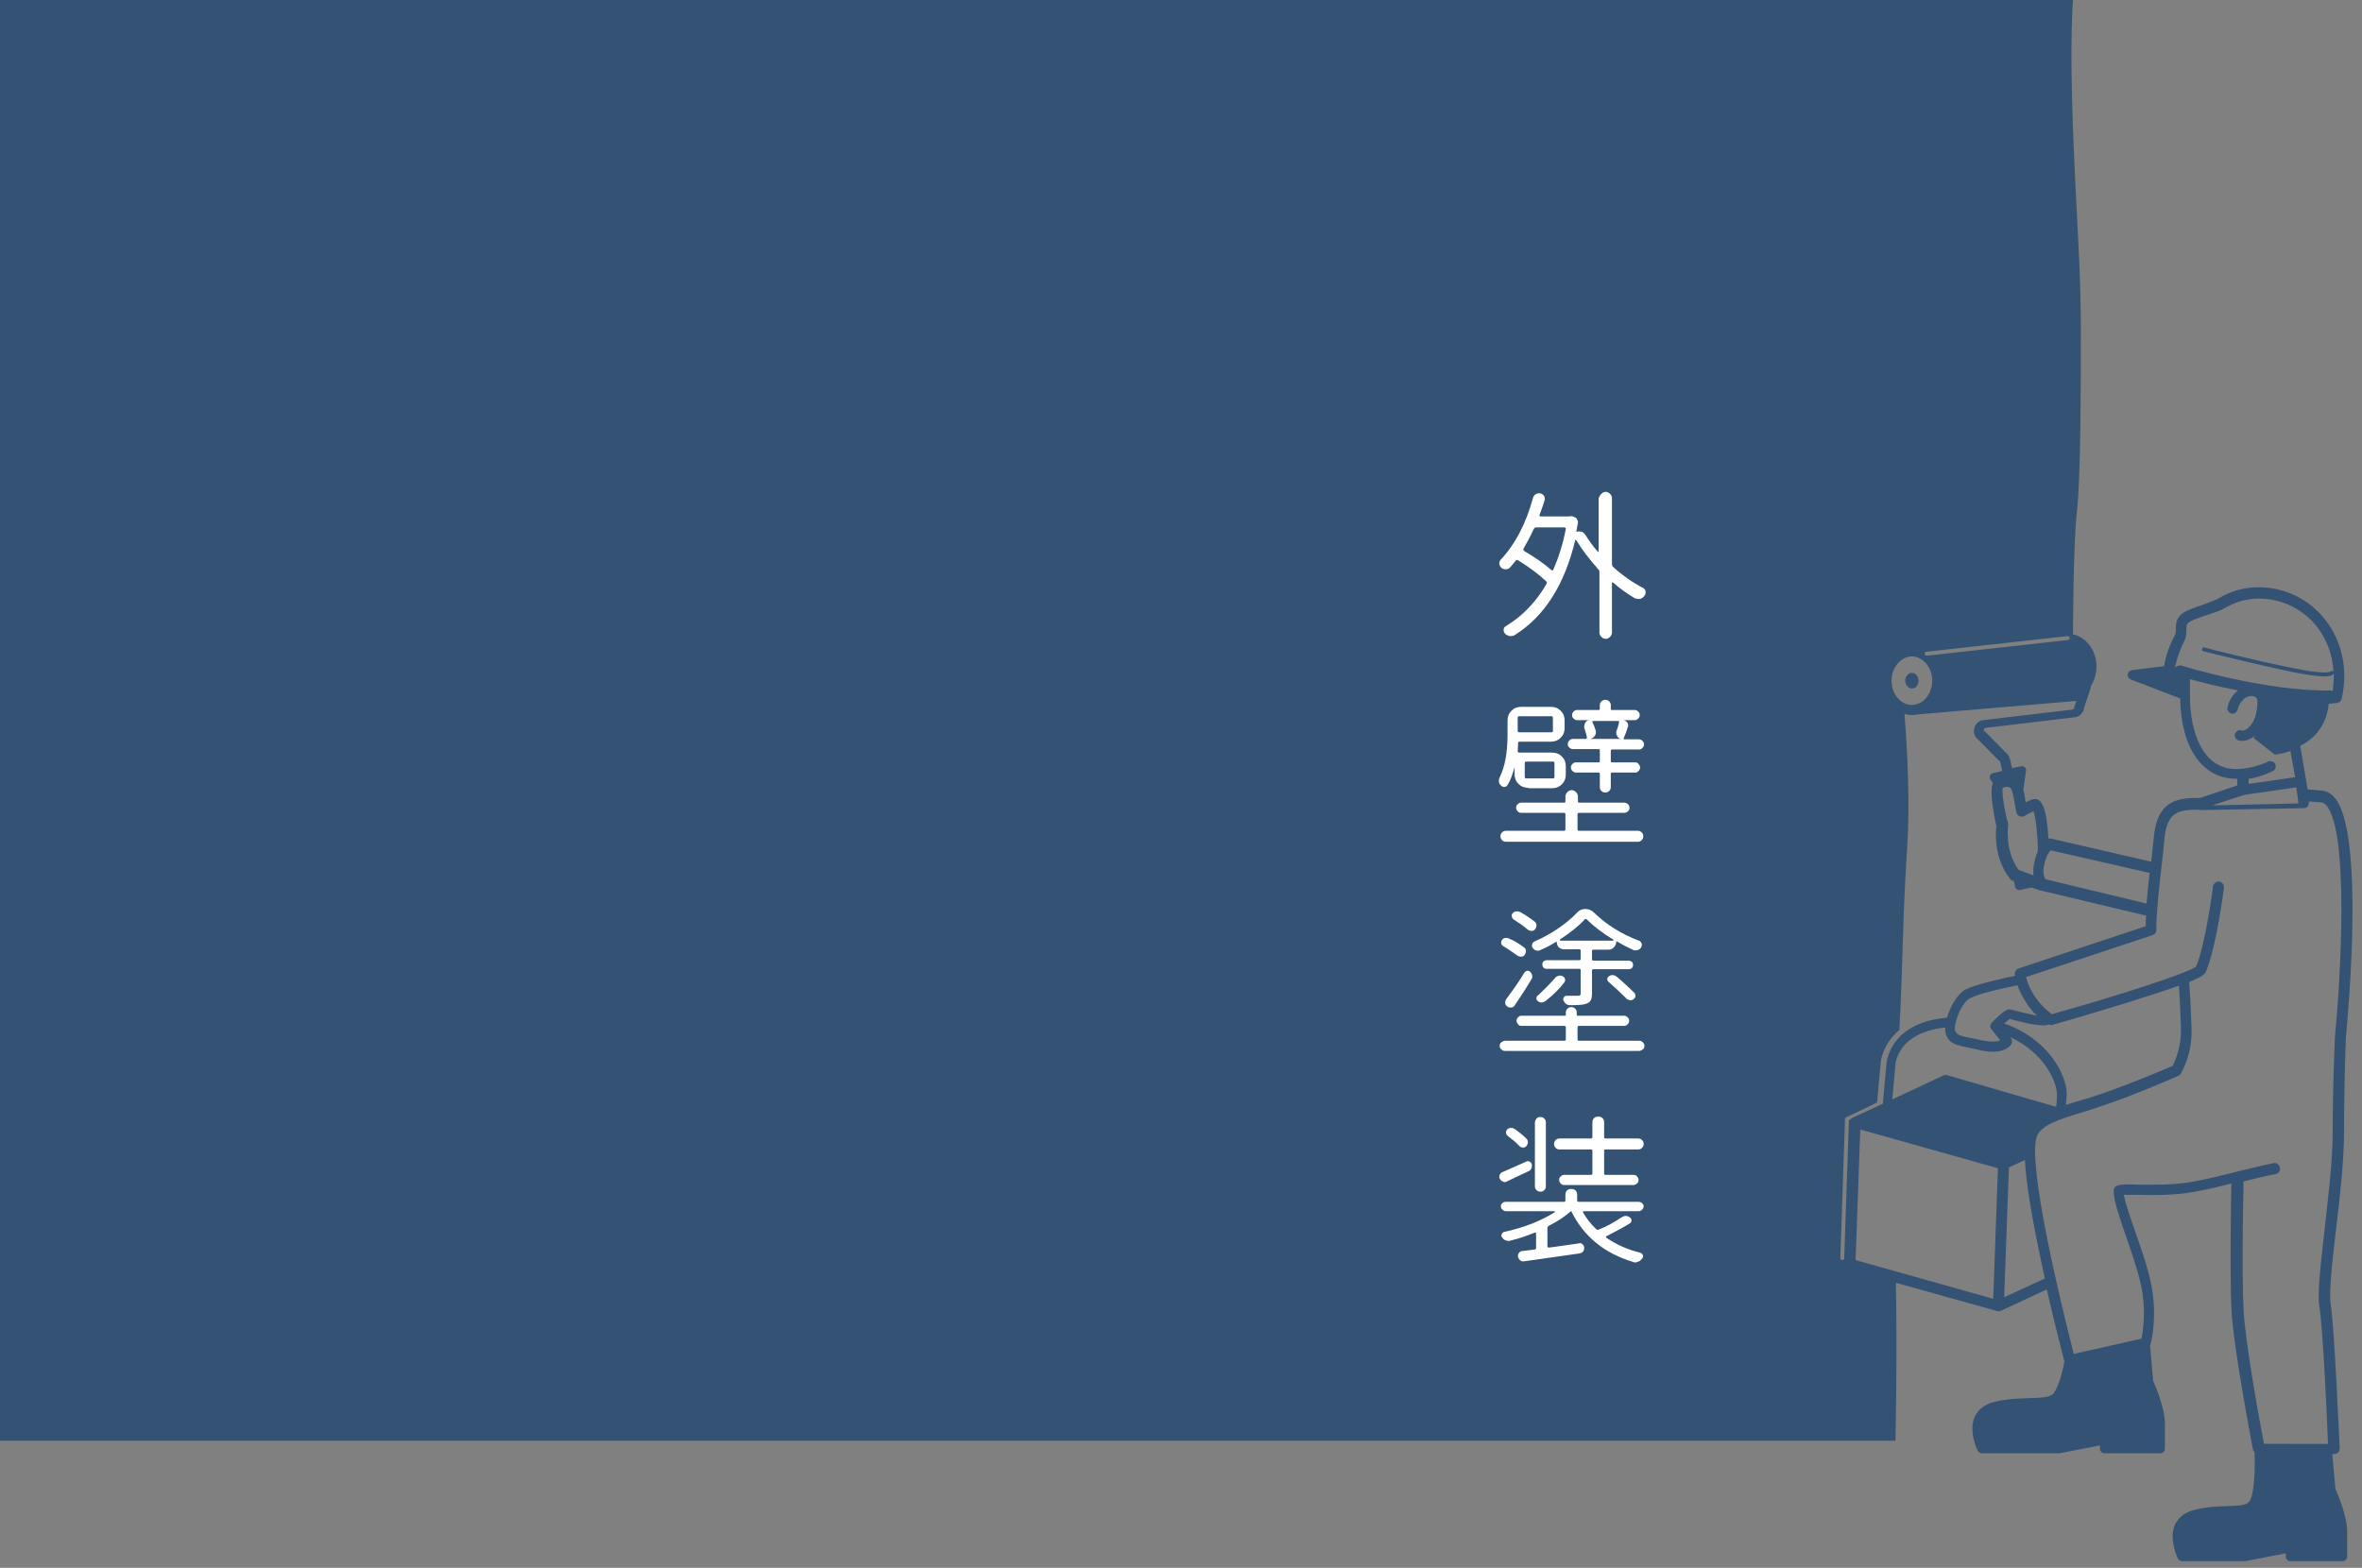 <?xml version="1.0" encoding="utf-8"?>
<!-- Generator: Adobe Illustrator 24.3.0, SVG Export Plug-In . SVG Version: 6.00 Build 0)  -->
<svg version="1.1" id="レイヤー_1" xmlns="http://www.w3.org/2000/svg" xmlns:xlink="http://www.w3.org/1999/xlink" x="0px"
	 y="0px" width="604px" height="401px" viewBox="0 0 604 401" style="enable-background:new 0 0 604 401;" xml:space="preserve">
<rect x="0" y="0" width="604" height="401" fill="#808080" stroke="none"/>
<style type="text/css">
	.st0{fill:#345273;}
	.st1{fill:#FFFFFF;}
</style>
<g>
	<g>
		<path class="st0" d="M596.4,371.9h0.5c0.4,0,0.8-0.2,1-0.4c0.3-0.3,0.4-0.7,0.4-1c-0.1-1.2-1.3-30.5-2.3-36.9
			c-0.5-3.1,0.4-11.1,1.4-19.5c1-8.2,2-17.5,2-24.2c0-13.6,0.5-24.8,0.5-24.9c0.5-5.3,4.9-52.3-3-61.1c-1-1.1-2.1-1.6-3.4-1.7
			l-3.4-0.3l-1.9-11.1c3.3-1.7,6.7-4.9,7.3-10.8l2.1-0.2c0.6-0.1,1.1-0.5,1.2-1.1c1.7-7.4,0.1-14.8-4.3-20.3
			c-4.1-5.2-10.3-8.2-17-8.2c-3.6,0-7.2,1-10.4,3c-0.6,0.3-2,0.8-3.3,1.3c-3.1,1.1-5.3,1.8-6.3,2.9c-1.1,1.2-1.1,2.5-1.1,3.5
			c0,0.7,0,1.2-0.3,1.7c-1.3,2.4-2.3,5.1-2.7,7.8l-8.2,1c-0.6,0.1-1,0.5-1.1,1.1c-0.1,0.6,0.3,1.1,0.8,1.3l12.5,4.8c0,0,0.1,0,0.1,0
			c0.2,12.7,5.7,20.6,14.4,20.6c0.1,0,0.1,0,0.2,0l0,1.7l-9.5,3.2c-0.1,0-0.1,0-0.2,0c-4.5,0-10.7,0-11.6,9.8
			c-0.2,2.1-0.5,4.3-0.7,6.5c0,0,0,0,0,0l-25.6-5.9c-0.2-0.1-0.5,0-0.7,0c-0.2-4.2-0.8-8.7-2.4-9.8c-0.5-0.4-1.2-0.4-1.8-0.2
			c-0.6,0.2-1.1,0.5-1.6,0.7l-0.4-2.4c0-0.3-0.1-0.5-0.2-0.7l0.7-5.1c0-0.7-0.7-1.2-1.4-1l-2.2,0.5l-0.5-2.3
			c-0.2-0.7-0.6-1.4-1.2-1.8l-5-5.1c-0.1-0.1-0.2-0.2-0.3-0.2c-0.2-0.1-0.2-0.4-0.2-0.5c0-0.1,0.1-0.3,0.3-0.4l22.6-2.7
			c0.8,0,1.5-0.3,2-0.9c0.5-0.5,0.7-1.1,0.8-1.8l1.7-5.1c0-0.1,0-0.2,0-0.3c0.9-1.4,1.4-3.1,1.4-4.9c0-3.9-2.3-7.1-5.4-8.1
			c-0.2-0.1-0.4-0.1-0.6-0.1c0,0,0,0,0,0c0-3.2,0.1-23.5,1-31.5c1-8.7,1-32.3,1-47.3s-1.1-27-2-50.3c-0.9-23.3,0-33.2,0-33.2H0
			v368.5h484.7c0,0,0.5-23.2,0.1-40.4l25.8,7.2c0.1,0,0.3,0.1,0.4,0.1c0.1,0,0.3,0,0.4-0.1c0,0,0.1,0,0.1,0c0,0,0.1,0,0.1,0
			l11.8-5.5c2.3,10.2,4.5,18.3,4.5,18.4c0,0,0,0.1,0,0.1c-0.3,1.6-1.2,5.8-2.7,8c-0.8,1.1-3,1.2-5.9,1.3c-2.6,0.1-5.9,0.1-9.4,1
			c-2.4,0.6-4,1.9-4.9,3.7c-1.7,3.7,0.6,8.5,0.7,8.7c0.2,0.4,0.6,0.7,1.1,0.7h19.7c0.1,0,0.2,0,0.2,0l10.3-2v0.8
			c0,0.7,0.5,1.2,1.2,1.2h14.2c0.7,0,1.2-0.5,1.2-1.2v-6.3c0-4.2-2.5-9.8-3-11l-0.8-9.1c0-0.1,0.1-0.1,0.1-0.2
			c0.1-0.3,1.9-6.8,0.2-15.4c-0.9-4.4-2.6-9.2-4.1-13.5c-1.3-3.7-2.5-7.2-2.9-9.4c0.9,0,2.3,0,3.6,0c3.9,0.1,9.2,0.2,14.6-0.8
			c3.2-0.6,6.3-1.3,9.3-2.1c-0.1,2.8-0.4,22.9,0,32.1c0.5,9.9,5.3,34.8,5.5,35.9c0.1,0.3,0.2,0.5,0.4,0.7c0.2,3.9,0,10.6-1.2,12.5
			c-0.7,1.1-2.3,1.2-5.3,1.3c-2.4,0.1-5.4,0.1-8.9,1c-2.4,0.6-4,1.9-4.9,3.7c-1.7,3.7,0.6,8.5,0.7,8.7c0.2,0.4,0.6,0.7,1.1,0.7H574
			c0.1,0,0.2,0,0.2,0l10.3-2v0.8c0,0.7,0.5,1.2,1.2,1.2H599c0.7,0,1.2-0.5,1.2-1.2v-6.3c0-4.2-2.5-9.8-3-11L596.4,371.9z
			 M556.3,170.7c0,0-0.1-0.1-0.1-0.1c0.5-2.2,1.2-4.4,2.3-6.5c0.6-1.2,0.6-2.2,0.6-3.1c0-0.9,0-1.2,0.4-1.6c0.6-0.7,3.4-1.6,5.2-2.2
			c1.6-0.5,3-1,3.9-1.5c2.8-1.7,6-2.6,9-2.6c5.8,0,11.2,2.6,14.8,7.1c2.6,3.3,4.1,7.3,4.3,11.6c-0.1-0.1-0.2-0.2-0.3-0.2
			c-0.2,0-0.4,0.1-0.5,0.2c-0.2,0.1-1.7,0.7-9.4-0.9c-9.7-1.9-22.7-5.2-22.8-5.3c-0.3-0.1-0.5,0.1-0.6,0.4c-0.1,0.3,0.1,0.5,0.4,0.6
			c0.1,0,13.2,3.3,22.8,5.3c2.7,0.5,5.9,1.1,8,1.1c1,0,1.8-0.1,2.2-0.4c0.1-0.1,0.2-0.2,0.3-0.3c0,1.5-0.1,3-0.3,4.5
			c-0.2-0.1-0.5-0.3-0.7-0.2c-16.3,0.3-37.9-6.3-38.1-6.4C557.1,170.2,556.6,170.4,556.3,170.7z M571.8,196.7
			c-8.7,0-11.8-9.7-11.8-18.7v-4.3c2.8,0.8,7.2,1.9,12.3,2.9c-1.3,1-2.3,2.5-2.7,4.3c-0.2,0.7,0.3,1.4,1,1.6c0.7,0.2,1.4-0.3,1.6-1
			c0.4-1.6,1.2-2.4,1.8-2.9c0.7-0.5,1.6-0.7,2.3-0.5c0.5,0.1,0.7,0.3,0.9,0.9c0.2,0.8,0,1.9-0.3,3.6c-0.3,1.4-1,2.6-1.8,3.4
			c-0.7,0.7-1.4,1-2,0.8c-0.7-0.2-1.4,0.3-1.6,1c-0.2,0.7,0.3,1.4,1,1.6c0.3,0.1,0.6,0.1,0.9,0.1c1.1,0,2.2-0.5,3.2-1.3
			c-0.2,0.4-0.3,0.6-0.3,0.6l5.4,4.2c0,0,1.7-0.1,4-0.9l1.2,6.7l-11.9,1.7l0-1.3c2.1-0.3,4.2-1,6.2-2c0.7-0.3,0.9-1.1,0.6-1.8
			c-0.3-0.6-1.1-0.9-1.8-0.6C577.3,196,574.5,196.7,571.8,196.7z M573.6,203.4c0.1,0,0.2,0,0.3-0.1l13.3-1.9l0.1,0.8l0.2,1.3
			c0,0,0,0,0,0l0.2,1.8c0,0.1,0,0.2,0.1,0.2l-22.1,0.5L573.6,203.4z M522.8,220.9c0.5-2.1,1.2-3,1.6-3.4l25,5.7c0.1,0,0.2,0,0.3,0
			c-0.3,2.7-0.6,5.4-0.8,7.9l-25.8-6.2C522.8,224.5,522.2,223.3,522.8,220.9z M512.1,201.5c0.6-0.2,1.4-0.4,1.8-0.1
			c0.4,0.2,0.7,0.9,0.9,2l0.8,4.3c0.1,0.5,0.4,0.9,0.9,1.1c0.5,0.2,1,0.1,1.4-0.2c0,0,0.7-0.5,2.1-1.1c0.5,1.4,1,5.2,1.1,9.1l0,1.1
			c-0.3,0.7-0.6,1.5-0.8,2.5c-0.4,1.5-0.4,2.7-0.3,3.7l-3.8-1.4c-3.6-4.8-2.7-11.3-2.7-11.4c0-0.2,0-0.3,0-0.5
			C512.5,207.1,511.9,202.9,512.1,201.5z M492.6,166.7l36.1-4c0.3,0,0.5,0.2,0.6,0.4c0,0.3-0.2,0.5-0.4,0.6l-36.1,4c0,0,0,0-0.1,0
			c-0.3,0-0.5-0.2-0.5-0.4C492.1,167,492.3,166.7,492.6,166.7z M488.9,167.9c2.8,0,5.2,2.8,5.2,6.2s-2.3,6.2-5.2,6.2
			s-5.2-2.8-5.2-6.2S486.1,167.9,488.9,167.9z M473.7,285.9c-0.1,0-0.1,0.1-0.2,0.1c0,0,0,0-0.1,0.1c0,0-0.1,0.1-0.1,0.1
			c0,0-0.1,0.1-0.1,0.1l-0.4,0.2l-1.2,35.3c0,0.3-0.2,0.5-0.5,0.5c0,0,0,0,0,0c-0.3,0-0.5-0.2-0.5-0.5l1.2-35.6
			c0-0.2,0.1-0.4,0.3-0.4l7.9-3.8c0,0,0,0,0,0l0.9-10c0-0.4,0.4-4.7,4.6-8.4c0.1,0,0.1-0.1,0.2-0.1c1-18.9,0.7-26.6,2-46.9
			c0.7-11,0.1-24.2-0.7-34c0.6,0.2,1.3,0.3,1.9,0.3c0.6,0,1.2-0.1,1.8-0.2l40-3.4c0.1,0,0.2,0,0.3-0.1l-0.5,1.4
			c0,0.1-0.1,0.3-0.1,0.4c0,0.2-0.1,0.3-0.1,0.3c0,0.1-0.2,0.1-0.4,0.2l-22.8,2.7c0,0-0.1,0-0.1,0c-1.2,0.2-2,1.2-2.2,2.3
			c-0.2,1.1,0.3,2.2,1.2,2.8l5,5.1c0.1,0.1,0.2,0.2,0.3,0.2c0.1,0.1,0.2,0.2,0.2,0.3l0.5,2.3l-2.2,0.5c-0.8,0.2-1.2,0.9-0.9,1.5
			l0.7,1.1c-0.5,1.2-0.6,4.1,0.9,11c-0.2,1.5-0.7,8.3,3.6,13.6c0.2,0.2,0.4,0.4,0.6,0.4l0.3,0.1l0.3,1.4c0.1,0.6,0.8,1,1.4,0.8
			l2.8-0.6l2.3,0.8c0,0,0,0,0.1,0c0,0,0.1,0,0.1,0l26.4,6.3c0.1,0,0.2,0,0.3,0c0,0,0.1,0,0.1,0c-0.1,1-0.1,1.9-0.1,2.8l-32.5,10.8
			c-0.6,0.2-1,0.8-1,1.4c0,0,0,0.2,0.1,0.5c-3.1,0.6-10.2,2.2-12.7,3.5c-2.1,1.2-3.9,4.3-4.7,7.2c-4.8,0.4-8.6,1.8-11.4,4.2
			c-3.8,3.4-4.1,7.4-4.1,7.5l-0.9,10c0,0.1,0,0.2,0,0.3L473.7,285.9C473.7,285.8,473.7,285.8,473.7,285.9z M512.5,261.8
			c0.5-0.5,1.1-0.9,1.4-1.2c7.9,2.2,9.5,1.7,10,1.4c0,0,0,0,0,0c0.2,0.1,0.4,0.2,0.7,0.2c0.1,0,0.3,0,0.4-0.1
			c0.1,0,9.4-2.7,18.8-5.6c6.1-1.9,10.4-3.3,13.4-4.4c0.1,1.6,0.3,5.5,0.5,10.6c0.2,5.2-1.6,8.8-2.1,9.9c-2,0.9-11.2,4.8-18.9,7.4
			c-1.7,0.6-3.3,1.1-4.8,1.5c-1.2,0.4-2.4,0.7-3.6,1.1c0.1-0.9,0.1-1.8,0.2-2.6C528.6,275.2,523.9,265.7,512.5,261.8z M497.9,275
			c-0.3-0.1-0.7-0.1-1,0.1l-13,6.1l0.8-9c0,0,0.2-2.7,2.6-5.2c2.2-2.3,5.7-3.7,10.1-4.2c0,0.8,0.1,1.5,0.3,2c1,2.3,2.5,2.5,6.8,3.4
			l1.8,0.4c1.3,0.3,2.4,0.4,3.3,0.4c3.6,0,4.6-1.7,4.8-2.1c0.2-0.4,0.1-0.9-0.1-1.3l-0.4-0.4c8.8,4,12.3,11.6,12.1,15.2
			c0,0.8-0.1,1.7-0.2,2.7L497.9,275z M514.1,258.2c-0.1,0-0.2,0-0.3,0c-0.4,0-1.2,0-4.5,3.4c-0.4,0.4-0.5,1.1-0.1,1.6l2.3,2.9
			c-0.7,0.3-2.1,0.5-4.7,0l-1.8-0.4c-4.2-0.8-4.5-1-5-2c-0.6-1.2,1.3-7.1,3.8-8.4c2-1.1,8.6-2.6,12.1-3.3c0.4,1.2,1.1,2.7,2.2,4.4
			c0.9,1.4,1.9,2.6,2.8,3.4C519,259.4,516.4,258.8,514.1,258.2z M474.5,322.3l1.2-33.4l29.5,8.3l5.7,1.6l-1.2,33.4L474.5,322.3z
			 M512.5,331.8l1.2-32.9l0-0.3l4.1-1.9c0.3,5.8,1.7,14.4,4.2,26.1c0.3,1.4,0.6,2.8,0.9,4.2L512.5,331.8z M578.9,369.1
			c-1-5.1-4.8-25.8-5.2-34.3c-0.5-9.8,0-32,0-32.2c0-0.1,0-0.3-0.1-0.4c2.9-0.7,5.6-1.4,8.3-1.9c0.8-0.2,1.3-0.9,1.1-1.7
			c-0.2-0.8-0.9-1.3-1.7-1.1c-2.8,0.6-5.8,1.3-8.9,2.1c-3.7,0.9-7.5,1.9-11.4,2.6c-5.1,1-10.2,0.8-14,0.8c-3.2-0.1-4.7-0.1-5.7,0.3
			c-0.5,0.2-0.8,0.7-0.8,1.3c0,2.6,1.5,6.7,3.1,11.5c1.5,4.2,3.1,8.9,4,13.1c1.2,6.2,0.4,11.3,0,13.2l-17.3,3.9
			c-3.7-14.3-11.8-48.5-9.5-55.5c1-3,5.7-4.5,11.7-6.3c1.6-0.5,3.2-1,4.9-1.6c8.8-2.9,19.5-7.7,19.6-7.7c0.2-0.1,0.5-0.3,0.6-0.5
			c0.1-0.2,3.1-4.8,2.8-11.9c-0.2-6.7-0.6-11.4-0.6-11.5c0,0,0-0.1,0-0.1c3.8-1.6,4.1-2.2,4.3-2.7c2.7-6.4,4.5-20.8,4.6-21.4
			c0.1-0.8-0.5-1.5-1.2-1.6c-0.8-0.1-1.5,0.5-1.6,1.2c0,0.1-1.8,14.3-4.3,20.5c-2.1,1.7-20.1,7.5-36.9,12.2c-0.8-0.6-2.7-2-4.4-4.6
			c-1.4-2.1-2-3.9-2.2-4.9l32.3-10.7c0.6-0.2,1-0.7,1-1.3c0-4.4,0.7-10.8,1.4-16.9c0.3-2.3,0.5-4.5,0.7-6.7c0.7-6.8,3.8-7.2,8.8-7.2
			c0,0,0.1,0,0.1,0c0.1,0.1,0.2,0.1,0.3,0.1c0,0,0,0,0,0l26.5-0.5c0.1,0,0.1,0,0.2,0c0.7-0.2,1.1-0.8,1-1.5l0-0.2l2.9,0.2
			c0.3,0,0.8,0,1.5,0.7c6,6.6,3.7,44.8,2.3,59c0,0.1-0.6,11.4-0.6,25.1c0,6.6-1.1,15.8-2,23.9c-1,9-2,16.8-1.4,20.3
			c0.9,5.4,2,29,2.2,35.1H578.9z"/>
		<path class="st0" d="M488.9,176.1c1,0,1.7-0.9,1.7-2c0-1.1-0.8-2-1.7-2s-1.7,0.9-1.7,2C487.2,175.2,488,176.1,488.9,176.1z"/>
	</g>
	<g>
		<g>
			<path class="st1" d="M409.5,126.3c0.3-0.3,0.7-0.5,1.1-0.5c0.4,0,0.8,0.2,1.1,0.5c0.3,0.3,0.5,0.7,0.5,1.1v16.9
				c0,0.3,0.1,0.5,0.3,0.7c2.4,2.2,5,4,7.7,5.4c0.3,0.2,0.6,0.5,0.6,0.9c0,0.1,0,0.2,0,0.3c0,0.3-0.1,0.6-0.3,0.8
				c-0.3,0.4-0.7,0.7-1.2,0.8c-0.1,0-0.3,0-0.4,0c-0.3,0-0.6-0.1-0.9-0.2c-1.8-1.1-3.7-2.4-5.5-4c-0.1-0.1-0.2-0.1-0.2,0
				c-0.1,0-0.1,0.1-0.1,0.2v12.6c0,0.4-0.2,0.8-0.5,1.1c-0.3,0.3-0.7,0.5-1.1,0.5c-0.4,0-0.8-0.2-1.1-0.5c-0.3-0.3-0.5-0.7-0.5-1.1
				v-15.5c0-0.3-0.1-0.5-0.3-0.7c-2.2-2.5-4.1-4.9-5.6-7.4c-0.1-0.1-0.1-0.1-0.2-0.1c-0.1,0-0.1,0-0.1,0.1
				c-2.7,11.3-7.8,19.4-15.4,24.2c-0.3,0.2-0.7,0.3-1,0.3c-0.1,0-0.2,0-0.3,0c-0.5-0.1-0.9-0.3-1.2-0.6c-0.3-0.3-0.4-0.6-0.4-1
				c0-0.4,0.2-0.7,0.5-0.9c4.3-2.6,7.8-6.2,10.5-10.9c0.1-0.2,0.1-0.4-0.1-0.6c-1.9-1.8-4.3-3.6-7.2-5.4c-0.2-0.1-0.4-0.1-0.6,0.1
				c-0.5,0.6-0.9,1.1-1.4,1.7c-0.3,0.3-0.6,0.5-1.1,0.5c0,0-0.1,0-0.1,0c-0.4,0-0.8-0.1-1.1-0.4c-0.3-0.3-0.5-0.7-0.5-1.1
				c0-0.3,0.1-0.7,0.4-1c3.6-3.8,6.4-9.1,8.2-15.7c0.1-0.4,0.4-0.8,0.7-1c0.4-0.2,0.8-0.3,1.2-0.2c0.4,0.1,0.7,0.3,0.9,0.6
				c0.2,0.3,0.3,0.7,0.2,1.1c-0.4,1.4-0.9,2.6-1.3,3.8c-0.1,0.1,0,0.2,0,0.3c0.1,0.1,0.1,0.1,0.2,0.1h7.2c0.1,0,0.1,0,0.1,0
				c0.3-0.1,0.7-0.1,1,0l0.5,0.2c0.3,0.1,0.5,0.3,0.6,0.6c0.2,0.3,0.2,0.5,0.2,0.8l-0.4,2.2c0,0,0,0.1,0,0.1c0,0,0.1,0,0.1,0
				c0.4-0.1,0.8-0.1,1.2,0c0.4,0.1,0.7,0.4,1,0.8c0.9,1.4,1.9,2.9,3.2,4.3c0,0.1,0.1,0.1,0.1,0.1c0.1,0,0.1-0.1,0.1-0.1v-13.7
				C409,127,409.2,126.6,409.5,126.3z M400.4,135.3c0-0.1,0-0.2-0.1-0.3c-0.1-0.1-0.2-0.1-0.3-0.1h-7.2c-0.2,0-0.4,0.1-0.6,0.4
				c-0.9,2-1.8,3.6-2.6,5c-0.1,0.2-0.1,0.4,0.1,0.6c2.9,1.7,5.2,3.3,7,4.9c0.1,0.1,0.2,0.1,0.3,0.1c0.1,0,0.2-0.1,0.2-0.2
				C398.6,142.5,399.7,139,400.4,135.3z"/>
			<path class="st1" d="M390.8,201.5c-1,0-1.8-0.3-2.5-1s-1-1.5-1-2.5v-1.7c0,0,0,0,0-0.1c0,0,0,0,0,0c-0.5,1.8-1,3.3-1.8,4.6
				c-0.2,0.3-0.5,0.5-0.8,0.5c-0.3,0-0.6-0.1-0.9-0.4c-0.3-0.3-0.5-0.6-0.5-1c0-0.1,0-0.2,0-0.3c0-0.3,0.1-0.6,0.2-0.8
				c1.3-2.6,2-6.2,2-10.9v-3.6c0-1,0.3-1.8,1-2.5s1.5-1,2.5-1h7.6c1,0,1.8,0.3,2.5,1s1,1.5,1,2.5v1.9c0,1-0.3,1.8-1,2.5
				s-1.5,1-2.5,1h-8c-0.3,0-0.4,0.1-0.4,0.4c0,0.8-0.1,1.5-0.1,2c0,0.1,0,0.2,0.1,0.3s0.2,0.1,0.3,0.1h8.4c1,0,1.8,0.3,2.5,1
				s1,1.5,1,2.5v2.1c0,1-0.3,1.8-1,2.5s-1.5,1-2.5,1H390.8z M403.8,207.9c-0.3,0-0.4,0.1-0.4,0.4v3.8c0,0.3,0.1,0.4,0.4,0.4h15
				c0.4,0,0.7,0.1,1,0.4c0.3,0.3,0.4,0.6,0.4,1c0,0.4-0.1,0.7-0.4,1c-0.3,0.3-0.6,0.4-1,0.4h-33.7c-0.4,0-0.7-0.1-1-0.4
				c-0.3-0.3-0.4-0.6-0.4-1c0-0.4,0.1-0.7,0.4-1c0.3-0.3,0.6-0.4,1-0.4h14.8c0.3,0,0.4-0.1,0.4-0.4v-3.8c0-0.3-0.1-0.4-0.4-0.4H389
				c-0.4,0-0.7-0.1-0.9-0.4c-0.3-0.3-0.4-0.6-0.4-0.9s0.1-0.7,0.4-0.9c0.3-0.3,0.6-0.4,0.9-0.4h11c0.2,0,0.3-0.1,0.3-0.3v-1.3
				c0-0.4,0.2-0.8,0.5-1.1c0.3-0.3,0.7-0.5,1.1-0.5c0.4,0,0.8,0.2,1.1,0.5c0.3,0.3,0.5,0.7,0.5,1.1v1.3c0,0.2,0.1,0.3,0.3,0.3h11.5
				c0.4,0,0.7,0.1,1,0.4c0.3,0.3,0.4,0.6,0.4,0.9s-0.1,0.7-0.4,0.9c-0.3,0.3-0.6,0.4-1,0.4H403.8z M397.1,183.6
				c0-0.3-0.1-0.4-0.4-0.4h-8.2c-0.3,0-0.4,0.1-0.4,0.4v3.3c0,0.3,0.1,0.4,0.4,0.4h8.2c0.3,0,0.4-0.1,0.4-0.4V183.6z M397.1,199.1
				c0.3,0,0.4-0.1,0.4-0.4v-3.5c0-0.3-0.1-0.4-0.4-0.4h-6.8c-0.3,0-0.4,0.1-0.4,0.4v3.5c0,0.3,0.1,0.4,0.4,0.4H397.1z M415.2,188.8
				c0,0.1,0,0.2,0,0.2s0.1,0.1,0.2,0.1h3.7c0.3,0,0.6,0.1,0.9,0.4s0.4,0.5,0.4,0.9c0,0.3-0.1,0.6-0.4,0.9s-0.5,0.4-0.9,0.4h-6.8
				c-0.3,0-0.4,0.1-0.4,0.4v2.5c0,0.3,0.1,0.4,0.4,0.4h5.9c0.3,0,0.6,0.1,0.8,0.4s0.4,0.5,0.4,0.9c0,0.3-0.1,0.6-0.4,0.9
				s-0.5,0.4-0.8,0.4h-5.9c-0.3,0-0.4,0.1-0.4,0.4v3.3c0,0.4-0.1,0.7-0.4,1s-0.6,0.4-1,0.4s-0.7-0.1-1-0.4s-0.4-0.6-0.4-1v-3.3
				c0-0.3-0.1-0.4-0.4-0.4H403c-0.3,0-0.6-0.1-0.9-0.4s-0.4-0.5-0.4-0.9c0-0.3,0.1-0.6,0.4-0.9s0.5-0.4,0.9-0.4h5.7
				c0.3,0,0.4-0.1,0.4-0.4V192c0-0.3-0.1-0.4-0.4-0.4h-6.5c-0.3,0-0.6-0.1-0.9-0.4s-0.4-0.5-0.4-0.9c0-0.3,0.1-0.6,0.4-0.9
				s0.5-0.4,0.9-0.4h3.2c0.1,0,0.2,0,0.3-0.1c0.1-0.1,0.1-0.2,0.1-0.3c-0.1-0.6-0.3-1.3-0.6-2.2c-0.1-0.2-0.1-0.4-0.1-0.6
				c0-0.2,0.1-0.5,0.2-0.8c0.2-0.4,0.5-0.7,1-0.8c0,0,0,0,0,0c0,0,0,0,0,0h-3c-0.3,0-0.6-0.1-0.9-0.4s-0.4-0.5-0.4-0.9
				c0-0.3,0.1-0.6,0.4-0.9s0.5-0.4,0.9-0.4h5.5c0.2,0,0.3-0.1,0.3-0.3v-0.9c0-0.4,0.1-0.7,0.4-1s0.6-0.4,1-0.4s0.7,0.1,1,0.4
				s0.4,0.6,0.4,1v0.9c0,0.2,0.1,0.3,0.3,0.3h5.8c0.3,0,0.6,0.1,0.9,0.4s0.4,0.5,0.4,0.9c0,0.3-0.1,0.6-0.4,0.9s-0.5,0.4-0.9,0.4
				h-2.8c0,0,0,0,0,0c0.4,0.1,0.7,0.3,1,0.7c0.2,0.4,0.2,0.8,0,1.2C415.8,187.5,415.4,188.3,415.2,188.8z M414,184.8
				c0-0.1,0-0.2,0-0.3c-0.1-0.1-0.1-0.1-0.2-0.1h-6.4c-0.1,0-0.2,0-0.2,0.1s0,0.2,0,0.2c0.3,0.6,0.6,1.3,0.8,2
				c0.1,0.2,0.1,0.4,0.1,0.6c0,0.3-0.1,0.6-0.2,0.8c-0.3,0.5-0.7,0.7-1.2,0.9v0h7.8c0,0,0,0,0,0c0,0,0,0,0,0c-0.5-0.1-0.8-0.4-1-0.8
				c-0.1-0.2-0.2-0.5-0.2-0.7c0-0.2,0-0.4,0.1-0.6C413.6,186.2,413.9,185.5,414,184.8z"/>
			<path class="st1" d="M403.8,262.4c-0.3,0-0.4,0.1-0.4,0.4v3c0,0.3,0.1,0.4,0.4,0.4h15.4c0.3,0,0.6,0.1,0.9,0.4s0.4,0.5,0.4,0.9
				s-0.1,0.7-0.4,0.9s-0.6,0.4-0.9,0.4h-34.4c-0.3,0-0.6-0.1-0.9-0.4s-0.4-0.5-0.4-0.9s0.1-0.7,0.4-0.9s0.6-0.4,0.9-0.4H400
				c0.3,0,0.4-0.1,0.4-0.4v-3c0-0.3-0.1-0.4-0.4-0.4h-11c-0.3,0-0.6-0.1-0.8-0.4s-0.4-0.5-0.4-0.9c0-0.3,0.1-0.6,0.4-0.9
				s0.5-0.4,0.8-0.4h11.2c0.2,0,0.2-0.1,0.2-0.2v-0.5c0-0.4,0.1-0.8,0.4-1.1c0.3-0.3,0.6-0.4,1-0.4s0.7,0.1,1,0.4
				c0.3,0.3,0.4,0.6,0.4,1.1v0.5c0,0.2,0.1,0.2,0.2,0.2h11.9c0.3,0,0.6,0.1,0.9,0.4s0.4,0.5,0.4,0.9c0,0.3-0.1,0.6-0.4,0.9
				s-0.5,0.4-0.9,0.4H403.8z M389.7,242.3c0.3,0.2,0.5,0.5,0.5,0.9c0,0.4-0.1,0.7-0.3,1c-0.2,0.3-0.5,0.5-0.9,0.5
				c-0.4,0-0.7-0.1-1-0.3c-1-0.7-2.2-1.6-3.6-2.4c-0.3-0.2-0.5-0.4-0.5-0.7c-0.1-0.3,0-0.6,0.2-0.9c0.2-0.3,0.5-0.5,0.9-0.5
				c0.1,0,0.2,0,0.3,0c0.2,0,0.5,0.1,0.7,0.2C387.4,240.7,388.6,241.5,389.7,242.3z M387.3,257.2c-0.2,0.3-0.5,0.5-0.9,0.5
				c-0.4,0-0.7,0-1-0.3c-0.3-0.2-0.5-0.5-0.5-0.9c0-0.4,0.1-0.7,0.3-1c1.5-2,3.1-4.2,4.6-6.7c0.2-0.3,0.4-0.4,0.7-0.5
				c0.3,0,0.6,0,0.8,0.3c0.3,0.2,0.4,0.5,0.5,0.9s0,0.7-0.2,1C390.3,252.7,388.8,255,387.3,257.2z M392.4,235.7
				c0.3,0.2,0.5,0.6,0.5,0.9c0,0.4-0.1,0.7-0.3,1c-0.2,0.3-0.5,0.5-0.9,0.5c-0.4,0-0.7-0.1-1-0.3c-1-0.9-2.2-1.7-3.6-2.6
				c-0.3-0.2-0.4-0.4-0.5-0.8c-0.1-0.3,0-0.6,0.2-0.8c0.3-0.3,0.6-0.5,1-0.5c0.1,0,0.2,0,0.2,0c0.3,0,0.5,0.1,0.8,0.2
				C390.2,234.1,391.4,234.9,392.4,235.7z M399.9,242.8c-0.5,0-0.9-0.2-1.3-0.5c-0.3-0.3-0.5-0.8-0.5-1.3c0,0,0-0.1-0.1-0.1
				c0,0-0.1,0-0.1,0c-1.3,0.8-2.6,1.5-4,2.1c-0.3,0.2-0.7,0.2-1.1,0.1s-0.7-0.4-0.9-0.7c-0.2-0.3-0.2-0.6-0.1-0.9
				c0.1-0.3,0.3-0.6,0.6-0.7c2.1-0.9,4.1-2,6-3.3c1.9-1.3,3.5-2.6,4.8-4c0.6-0.7,1.3-1,2.2-1c0.9,0,1.6,0.3,2.3,1
				c3.1,3,6.9,5.4,11.4,7.1c0.3,0.1,0.6,0.4,0.7,0.7c0.1,0.3,0,0.7-0.1,1c-0.2,0.3-0.6,0.6-0.9,0.7c-0.4,0.1-0.8,0.1-1.1,0
				c-1.3-0.6-2.7-1.3-4.2-2.2c0,0-0.1,0-0.1,0c0,0-0.1,0-0.1,0.1c0,0.5-0.2,1-0.6,1.4c-0.4,0.4-0.8,0.6-1.4,0.6h-3.8
				c-0.3,0-0.4,0.1-0.4,0.4v2c0,0.3,0.1,0.4,0.4,0.4h8.9c0.3,0,0.6,0.1,0.9,0.3c0.2,0.2,0.3,0.5,0.3,0.8c0,0.3-0.1,0.6-0.3,0.8
				c-0.2,0.2-0.5,0.3-0.9,0.3h-8.9c-0.3,0-0.4,0.1-0.4,0.4v5.8c0,0.7-0.1,1.3-0.3,1.7c-0.2,0.4-0.5,0.7-1.1,0.9
				c-0.7,0.3-2.1,0.4-4.2,0.4c-0.4,0-0.7-0.1-1-0.3c-0.3-0.2-0.5-0.5-0.7-0.9c-0.1-0.3-0.1-0.5,0.1-0.8s0.4-0.4,0.6-0.4
				c0.7,0,1.4,0,1.9,0s0.9,0,1.2,0c0.3,0,0.4-0.1,0.5-0.2c0.1-0.1,0.1-0.2,0.1-0.5v-5.8c0-0.3-0.1-0.4-0.4-0.4h-8.3
				c-0.3,0-0.6-0.1-0.8-0.3c-0.2-0.2-0.3-0.5-0.3-0.8c0-0.3,0.1-0.6,0.3-0.8c0.2-0.2,0.5-0.3,0.8-0.3h8.3c0.3,0,0.4-0.1,0.4-0.4v-2
				c0-0.3-0.1-0.4-0.4-0.4H399.9z M397.6,250.2c0.2-0.3,0.5-0.5,0.9-0.6c0.4-0.1,0.7-0.1,1.1,0.1c0.3,0.1,0.5,0.4,0.6,0.7
				c0.1,0.3,0,0.6-0.2,0.9c-1.4,1.8-3,3.4-4.9,4.8c-0.3,0.2-0.6,0.3-1,0.3s-0.7-0.2-0.9-0.4c-0.2-0.2-0.4-0.4-0.3-0.7
				c0-0.3,0.1-0.5,0.4-0.7C394.9,253.1,396.3,251.7,397.6,250.2z M398.9,240.3c0,0.1,0,0.1,0,0.2c0,0.1,0,0.1,0.1,0.1h13.5
				c0.1,0,0.1,0,0.1-0.1c0-0.1,0-0.1-0.1-0.2c-2.8-1.7-5-3.4-6.7-5.1c-0.2-0.2-0.4-0.2-0.6,0C403.8,236.8,401.6,238.5,398.9,240.3z
				 M411.3,251.1c-0.2-0.2-0.3-0.4-0.3-0.7c0-0.3,0.2-0.5,0.4-0.7c0.3-0.2,0.6-0.3,0.9-0.3c0.4,0,0.7,0.1,1.1,0.4
				c1.7,1.4,3.1,2.8,4.5,4.1c0.2,0.2,0.3,0.5,0.3,0.9c0,0.3-0.2,0.6-0.5,0.8c-0.3,0.2-0.7,0.3-1,0.2c-0.4-0.1-0.7-0.2-0.9-0.5
				C414.5,254,413,252.6,411.3,251.1z"/>
			<path class="st1" d="M390.3,297.1c0.1-0.1,0.3-0.1,0.4-0.1c0.1,0,0.3,0,0.4,0.1c0.3,0.1,0.5,0.4,0.6,0.7c0.1,0.4,0,0.7-0.1,1.1
				c-0.2,0.3-0.4,0.6-0.8,0.7c-2.1,1-3.9,1.8-5.5,2.6c-0.3,0.2-0.7,0.2-1,0c-0.3-0.1-0.6-0.4-0.8-0.7c-0.1-0.2-0.1-0.4-0.1-0.5
				c0-0.2,0-0.3,0.1-0.5c0.1-0.3,0.4-0.6,0.7-0.7C386,299,388,298.1,390.3,297.1z M414.6,311.4c0.4-0.2,0.7-0.4,1.1-0.4
				c0.4,0,0.7,0.1,1.1,0.4c0.3,0.2,0.4,0.5,0.4,0.8c0,0.3-0.2,0.6-0.4,0.7c-1.8,1.1-3.9,2.2-6,3.3c-0.1,0-0.1,0.1-0.1,0.2
				c0,0.1,0,0.2,0.1,0.2c2.5,1.7,5.3,3,8.6,3.8c0.3,0.1,0.6,0.3,0.7,0.6c0.1,0.3,0.1,0.6-0.2,0.9c-0.3,0.4-0.6,0.7-1,0.8
				c-0.2,0.1-0.5,0.2-0.7,0.2c-0.2,0-0.4,0-0.5-0.1c-7.4-2.2-12.7-6.5-15.9-13c0,0,0,0,0,0s-0.1,0-0.1,0c-1.6,1.4-3.4,2.6-5.6,3.7
				c-0.2,0.1-0.4,0.3-0.4,0.6v4.6c0,0.1,0,0.2,0.1,0.3c0.1,0.1,0.2,0.1,0.3,0.1c0.6-0.1,1.8-0.2,3.6-0.5s3.2-0.4,4.1-0.6
				c0.3-0.1,0.7,0,0.9,0.3c0.3,0.2,0.4,0.5,0.4,0.9c0,0.3-0.1,0.7-0.3,0.9c-0.2,0.3-0.5,0.4-0.9,0.5c-6.5,0.9-11.3,1.6-14.1,2
				c-0.4,0.1-0.7,0-1-0.2c-0.3-0.2-0.5-0.5-0.6-0.9c-0.1-0.3,0-0.7,0.2-1c0.2-0.3,0.5-0.5,0.8-0.5c1.1-0.1,2.2-0.3,3.2-0.4
				c0.3,0,0.4-0.2,0.4-0.4v-3.7c0-0.1,0-0.1-0.1-0.2c-0.1-0.1-0.2-0.1-0.3,0c-2,0.8-4,1.5-6.1,2c-0.2,0.1-0.4,0.1-0.6,0.1
				c-0.6,0-1.2-0.3-1.6-0.9c-0.2-0.2-0.2-0.5-0.1-0.8c0.1-0.3,0.3-0.5,0.6-0.6c5.1-1.1,9.4-2.8,12.9-5c0.1-0.1,0.1-0.1,0.1-0.2
				c0-0.1,0-0.1-0.1-0.1h-12.4c-0.3,0-0.6-0.1-0.9-0.4s-0.4-0.5-0.4-0.9c0-0.3,0.1-0.6,0.4-0.8c0.2-0.2,0.5-0.3,0.9-0.3H400
				c0.2,0,0.3-0.1,0.3-0.4v-1.4c0-0.4,0.1-0.8,0.4-1.1c0.3-0.3,0.7-0.4,1.1-0.4s0.8,0.1,1.1,0.4c0.3,0.3,0.4,0.7,0.4,1.1v1.4
				c0,0.2,0.1,0.4,0.3,0.4H419c0.3,0,0.6,0.1,0.9,0.3c0.2,0.2,0.4,0.5,0.4,0.8c0,0.3-0.1,0.6-0.4,0.9s-0.5,0.4-0.9,0.4H405
				c-0.1,0-0.2,0-0.2,0.1s0,0.2,0,0.2c0.9,1.6,2.1,3.1,3.4,4.3c0.2,0.2,0.4,0.2,0.6,0.1C410.9,313.7,412.8,312.6,414.6,311.4z
				 M390.3,291.2c0.3,0.3,0.4,0.6,0.4,1c0,0.4-0.2,0.7-0.4,1c-0.3,0.2-0.6,0.4-0.9,0.3c-0.4,0-0.7-0.2-0.9-0.4
				c-0.8-0.9-1.8-1.7-3-2.6c-0.2-0.2-0.4-0.5-0.4-0.8c0-0.3,0.1-0.6,0.3-0.8c0.3-0.3,0.6-0.4,1-0.4c0.1,0,0.1,0,0.1,0
				c0.3,0,0.6,0.1,0.9,0.3C388.5,289.6,389.5,290.4,390.3,291.2z M392.9,286.1c0.3-0.3,0.6-0.4,1-0.4c0.4,0,0.7,0.1,1,0.4
				s0.4,0.6,0.4,1v16.3c0,0.4-0.1,0.7-0.4,1s-0.6,0.4-1,0.4c-0.4,0-0.7-0.1-1-0.4s-0.4-0.6-0.4-1v-16.3
				C392.5,286.7,392.7,286.4,392.9,286.1z M406.8,300.5c0.3,0,0.4-0.1,0.4-0.4v-5.7c0-0.3-0.1-0.4-0.4-0.4h-8c-0.4,0-0.7-0.1-1-0.4
				c-0.3-0.3-0.4-0.6-0.4-1c0-0.4,0.1-0.7,0.4-1c0.3-0.3,0.6-0.4,1-0.4h8c0.3,0,0.4-0.1,0.4-0.4v-3.7c0-0.4,0.1-0.8,0.4-1.1
				c0.3-0.3,0.7-0.4,1.1-0.4c0.4,0,0.8,0.1,1.1,0.4c0.3,0.3,0.4,0.7,0.4,1.1v3.7c0,0.3,0.1,0.4,0.4,0.4h8.3c0.4,0,0.7,0.1,1,0.4
				c0.3,0.3,0.4,0.6,0.4,1c0,0.4-0.1,0.7-0.4,1c-0.3,0.3-0.6,0.4-1,0.4h-8.3c-0.3,0-0.4,0.1-0.4,0.4v5.7c0,0.3,0.1,0.4,0.4,0.4h7.1
				c0.4,0,0.7,0.1,0.9,0.4c0.3,0.3,0.4,0.6,0.4,0.9c0,0.4-0.1,0.7-0.4,0.9c-0.3,0.3-0.6,0.4-0.9,0.4H400c-0.3,0-0.7-0.1-0.9-0.4
				c-0.3-0.3-0.4-0.6-0.4-0.9c0-0.4,0.1-0.7,0.4-0.9c0.3-0.3,0.6-0.4,0.9-0.4H406.8z"/>
		</g>
	</g>
</g>
</svg>
